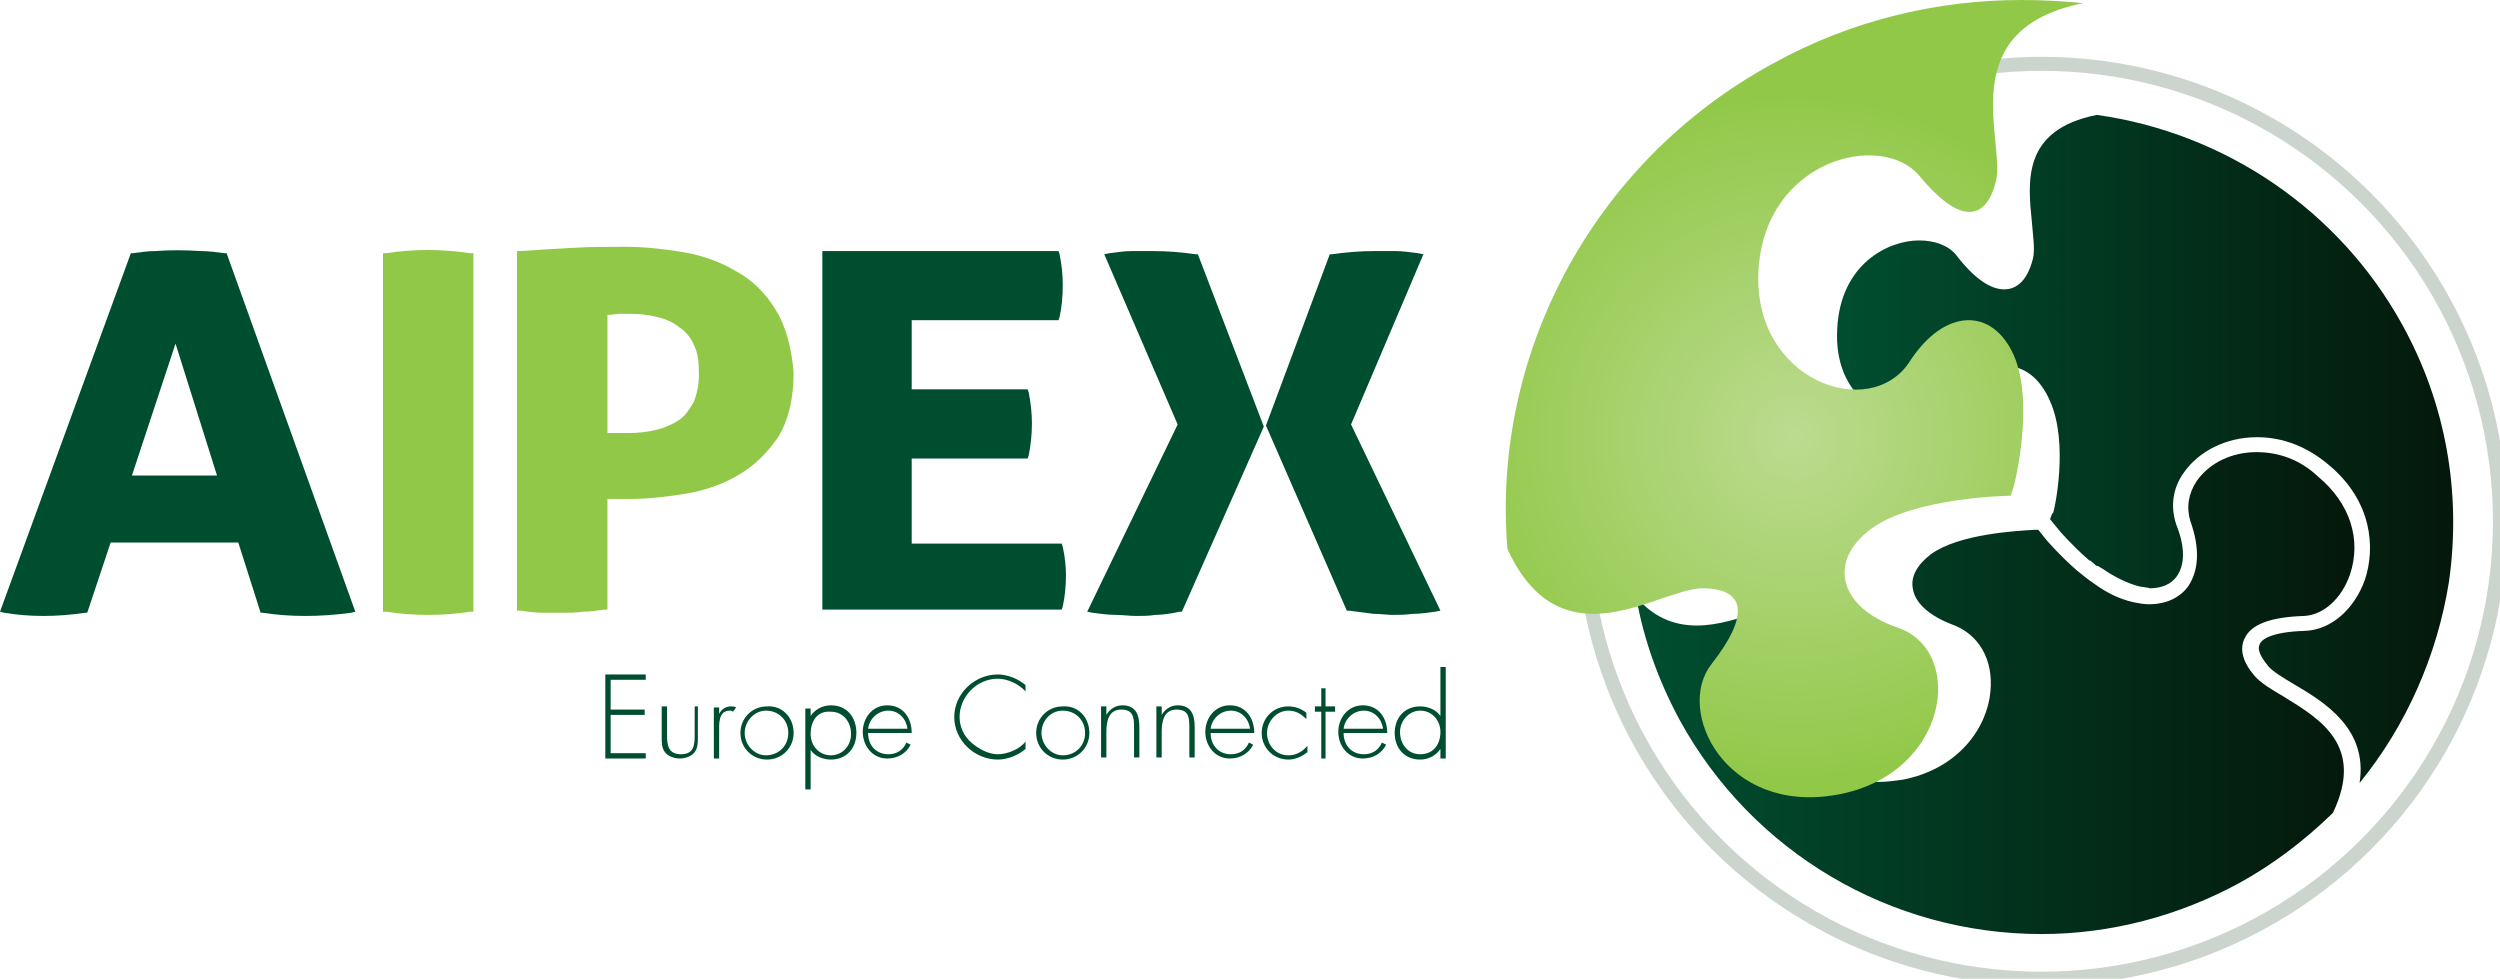<?xml version="1.0" encoding="UTF-8"?> <!-- Generator: Adobe Illustrator 21.0.0, SVG Export Plug-In . SVG Version: 6.00 Build 0) --> <svg xmlns="http://www.w3.org/2000/svg" xmlns:xlink="http://www.w3.org/1999/xlink" version="1.1" id="Layer_1" x="0px" y="0px" viewBox="0 0 235 92" style="enable-background:new 0 0 235 92;" xml:space="preserve"> <style type="text/css"> .st0{fill:#004E30;} .st1{fill:#91C848;} .st2{fill:none;stroke:#CBD5CD;stroke-width:1.321;stroke-miterlimit:10;} .st3{clip-path:url(#SVGID_2_);fill:url(#SVGID_3_);} .st4{clip-path:url(#SVGID_5_);fill:url(#SVGID_6_);} .st5{clip-path:url(#SVGID_8_);fill:url(#SVGID_9_);} </style> <polygon class="st0" points="57.4,63.9 57.4,66.7 60.6,66.7 60.6,67.2 57.4,67.2 57.4,70.8 60.7,70.8 60.7,71.3 56.9,71.3 56.9,63.4 60.7,63.4 60.7,63.9 "></polygon> <path class="st0" d="M65.6,66.4v2.9c0,0.5,0,1-0.3,1.4c-0.3,0.4-0.9,0.6-1.4,0.6c-0.5,0-1.1-0.2-1.4-0.6c-0.3-0.4-0.3-0.9-0.3-1.4 v-2.9h0.5v2.7c0,0.9,0.1,1.8,1.3,1.8c1.2,0,1.3-0.8,1.3-1.8v-2.7H65.6z"></path> <path class="st0" d="M67.6,67.1L67.6,67.1c0.2-0.4,0.6-0.7,1.1-0.7c0.2,0,0.3,0,0.5,0.1l-0.3,0.4c-0.1-0.1-0.2-0.1-0.3-0.1 c-1.1,0-1,1.3-1,2v2.5h-0.5v-4.8h0.5V67.1z"></path> <path class="st0" d="M74.6,68.9c0,1.4-1.1,2.5-2.5,2.5c-1.4,0-2.5-1.1-2.5-2.5c0-1.4,1.1-2.5,2.5-2.5C73.5,66.3,74.6,67.4,74.6,68.9 M70,68.9c0,1.1,0.9,2.1,2,2.1c1.2,0,2.1-0.9,2.1-2.1c0-1.2-0.9-2.1-2.1-2.1C70.9,66.8,70,67.8,70,68.9"></path> <path class="st0" d="M76.2,67.3L76.2,67.3c0.4-0.6,1.1-1,1.9-1c1.5,0,2.4,1.1,2.4,2.6c0,1.4-0.9,2.5-2.4,2.5c-0.7,0-1.5-0.3-1.9-0.9 h0v3.7h-0.5v-7.6h0.5V67.3z M76.2,69c0,1.1,0.8,2,1.9,2c1.1,0,1.9-0.9,1.9-2c0-1.1-0.7-2.1-1.9-2.1C76.8,66.8,76.2,67.8,76.2,69"></path> <path class="st0" d="M81.6,68.9c0,1.2,0.8,2,1.9,2c0.8,0,1.4-0.4,1.7-1.1l0.4,0.2c-0.4,0.8-1.2,1.3-2.2,1.3c-1.4,0-2.3-1.2-2.3-2.5 c0-1.3,0.9-2.5,2.3-2.5c1.5,0,2.3,1.2,2.3,2.6H81.6z M85.3,68.5c-0.1-0.9-0.8-1.7-1.8-1.7c-1,0-1.8,0.8-1.9,1.7H85.3z"></path> <path class="st0" d="M96.4,65c-0.6-0.7-1.7-1.2-2.6-1.2c-2,0-3.6,1.7-3.6,3.6c0,0.9,0.4,1.8,1.1,2.4c0.7,0.6,1.6,1.1,2.5,1.1 c0.9,0,2.1-0.5,2.6-1.2v0.7c-0.7,0.6-1.7,1-2.6,1c-2.2,0-4.1-1.8-4.1-4c0-2.2,1.9-4,4.1-4c0.9,0,1.9,0.4,2.6,1V65z"></path> <path class="st0" d="M102.4,68.9c0,1.4-1.1,2.5-2.5,2.5c-1.4,0-2.5-1.1-2.5-2.5c0-1.4,1.1-2.5,2.5-2.5 C101.3,66.3,102.4,67.4,102.4,68.9 M97.9,68.9c0,1.1,0.9,2.1,2,2.1c1.2,0,2.1-0.9,2.1-2.1c0-1.2-0.9-2.1-2.1-2.1 C98.7,66.8,97.9,67.8,97.9,68.9"></path> <path class="st0" d="M104,67.2L104,67.2c0.3-0.5,0.8-0.9,1.5-0.9c1.2,0,1.6,0.8,1.6,2v2.9h-0.5v-2.9c0-0.9-0.1-1.6-1.2-1.6 c-1.2,0-1.4,1.1-1.4,2.1v2.4h-0.5v-4.8h0.5V67.2z"></path> <path class="st0" d="M109.2,67.2L109.2,67.2c0.3-0.5,0.8-0.9,1.5-0.9c1.2,0,1.6,0.8,1.6,2v2.9h-0.5v-2.9c0-0.9-0.1-1.6-1.2-1.6 c-1.2,0-1.4,1.1-1.4,2.1v2.4h-0.5v-4.8h0.5V67.2z"></path> <path class="st0" d="M113.8,68.9c0,1.2,0.8,2,1.9,2c0.8,0,1.4-0.4,1.7-1.1l0.4,0.2c-0.4,0.8-1.2,1.3-2.2,1.3c-1.4,0-2.3-1.2-2.3-2.5 c0-1.3,0.9-2.5,2.3-2.5c1.5,0,2.3,1.2,2.3,2.6H113.8z M117.5,68.5c-0.1-0.9-0.8-1.7-1.8-1.7c-1,0-1.8,0.8-1.9,1.7H117.5z"></path> <path class="st0" d="M122.8,67.6c-0.5-0.5-1-0.8-1.7-0.8c-1.1,0-2,1-2,2.1c0,1.1,0.8,2.1,2,2.1c0.7,0,1.3-0.3,1.8-0.9v0.6 c-0.5,0.4-1.1,0.7-1.8,0.7c-1.4,0-2.5-1.1-2.5-2.5c0-1.4,1.1-2.5,2.5-2.5c0.6,0,1.2,0.2,1.7,0.6V67.6z"></path> <polygon class="st0" points="124.6,71.3 124.2,71.3 124.2,66.9 123.6,66.9 123.6,66.4 124.2,66.4 124.2,64.7 124.6,64.7 124.6,66.4 125.5,66.4 125.5,66.9 124.6,66.9 "></polygon> <path class="st0" d="M126.3,68.9c0,1.2,0.8,2,1.9,2c0.8,0,1.4-0.4,1.7-1.1l0.4,0.2c-0.4,0.8-1.2,1.3-2.2,1.3c-1.4,0-2.3-1.2-2.3-2.5 c0-1.3,0.9-2.5,2.3-2.5c1.5,0,2.3,1.2,2.3,2.6H126.3z M130,68.5c-0.1-0.9-0.8-1.7-1.8-1.7c-1,0-1.8,0.8-1.9,1.7H130z"></path> <path class="st0" d="M135.4,70.4L135.4,70.4c-0.4,0.6-1.1,1-1.9,1c-1.5,0-2.4-1.1-2.4-2.5c0-1.4,0.9-2.5,2.4-2.5 c0.7,0,1.5,0.3,1.9,0.9h0v-4.6h0.5v8.6h-0.5V70.4z M135.4,68.8c0-1.1-0.8-2-1.9-2c-1.1,0-1.9,1-1.9,2c0,1.1,0.7,2.1,1.9,2.1 C134.8,70.9,135.4,69.9,135.4,68.8"></path> <path class="st0" d="M21.3,23.8l-0.2,0c-0.8-0.1-1.5-0.2-2.2-0.2c-1.5-0.1-3-0.1-4.3,0c-0.7,0-1.4,0.1-2.1,0.2l-0.2,0L0,57.5 l0.4,0.1c2.4,0.4,4.9,0.4,7.6,0l0.2,0l2.2-6.6h12l2.1,6.6l0.2,0c1.3,0.2,2.6,0.3,4,0.3c1.4,0,2.8-0.1,4.3-0.3l0.4-0.1L21.3,23.8z M20.4,44.7h-8l4.1-12.4L20.4,44.7z"></path> <path class="st1" d="M44.2,23.8c-1.4-0.2-2.7-0.3-4-0.3c-1.3,0-2.6,0.1-3.9,0.3l-0.3,0v33.7l0.3,0c1.3,0.2,2.6,0.3,4,0.3 c1.3,0,2.6-0.1,3.9-0.3l0.3,0V23.8L44.2,23.8z"></path> <path class="st1" d="M72.9,29.1c-0.9-1.5-2.2-2.8-3.7-3.6c-1.5-0.9-3.2-1.5-5-1.8c-1.8-0.3-3.6-0.5-5.4-0.5c-1.7,0-3.4,0-5,0.1 c-1.8,0.1-3.4,0.2-4.9,0.3l-0.3,0v33.8l0.3,0c0.7,0.1,1.4,0.2,2.1,0.2c0.6,0,1.3,0,1.9,0c0.6,0,1.3,0,1.9-0.1c0.7,0,1.3-0.1,2-0.2 l0.3,0V46.9c0.2,0,0.5,0,0.8,0c0.4,0,0.8,0,1.3,0c1.7,0,3.5-0.2,5.3-0.5c1.8-0.3,3.5-0.9,5-1.8c1.5-0.9,2.7-2.1,3.7-3.6 c0.9-1.5,1.4-3.5,1.4-6C74.4,32.7,73.9,30.7,72.9,29.1 M65.7,35.2c0,1-0.2,1.9-0.5,2.6c-0.4,0.7-0.8,1.3-1.4,1.7 c-0.6,0.4-1.3,0.7-2.1,0.9c-0.8,0.2-1.7,0.3-2.5,0.3h-1.3c-0.3,0-0.5,0-0.8,0V29.6c0.5,0,0.9-0.1,1.1-0.1c0.3,0,0.7,0,1.1,0 c0.8,0,1.7,0.1,2.5,0.3c0.8,0.2,1.5,0.5,2.1,1c0.6,0.4,1.1,1,1.4,1.8C65.6,33.2,65.7,34.1,65.7,35.2"></path> <path class="st0" d="M99.9,51.4l-0.1-0.3H85.7v-8h10.9l0.1-0.3c0.2-1,0.3-2,0.3-3c0-0.9-0.1-1.9-0.3-2.9l-0.1-0.3H85.7v-6.5h13.8 l0.1-0.3c0.2-0.9,0.3-1.9,0.3-3c0-1-0.1-1.9-0.3-2.9l-0.1-0.3H77.3v33.7h22.5l0.1-0.3c0.2-0.9,0.3-1.9,0.3-3 C100.2,53.3,100.1,52.3,99.9,51.4"></path> <path class="st0" d="M112.6,23.9l-0.2,0c-1.4-0.2-2.7-0.3-4-0.3c-0.7,0-1.4,0-2,0c-0.7,0-1.3,0.1-2.1,0.2l-0.5,0.1l6.9,16l-8.5,17.6 l0.5,0.1c0.7,0.1,1.5,0.2,2.2,0.2c0.6,0,1.3,0.1,1.9,0.1c0.6,0,1.2,0,1.8-0.1c0.6,0,1.4-0.1,2.3-0.3l0.2,0l7.7-17.4L112.6,23.9z"></path> <path class="st0" d="M127,39.9l6.8-16l-0.5-0.1c-0.8-0.1-1.5-0.2-2.1-0.2c-0.7,0-1.4,0-2,0c-1.3,0-2.6,0.1-4,0.3l-0.2,0l-6,16.1 l7.6,17.4l0.2,0c0.8,0.1,1.6,0.2,2.3,0.3c0.7,0,1.3,0.1,1.8,0.1c0.6,0,1.2,0,1.9-0.1c0.7,0,1.4-0.1,2.1-0.2l0.5-0.1L127,39.9z"></path> <ellipse class="st2" cx="191.9" cy="49" rx="43.1" ry="43"></ellipse> <g> <defs> <path id="SVGID_1_" d="M191,20.9c0.1,1.3,0.3,2.5,0.1,3.4c-0.6,2.4-1.8,2.9-2.7,2.9c-1.3,0-2.8-1-4.5-3.2c-0.7-0.9-2-1.4-3.5-1.4 c-2.9,0-7.4,2.2-7.7,8.3c-0.2,3.4,1.1,5.5,2.3,6.6c1.3,1.4,3.1,2.2,4.8,2.2c1.5,0,2.8-0.7,3.5-1.8c1.5-2.3,3.3-3.5,5.2-3.5 c1.8,0,3.3,1.2,4.2,3.3c1.8,4,0.4,10.3,0.3,10.5l-0.1,0.1l-0.2,0.5l0.9,1.1c0,0,1.1,1.3,2.7,2.7c0.1,0.1,0.1,0.1,0.2,0.1 c0,0,0.1,0.1,0.1,0.1c0.2,0.1,0.3,0.3,0.5,0.4c0,0,0,0,0.1,0c0.2,0.1,0.3,0.2,0.5,0.3c1,0.7,2.2,1.3,3.3,1.6 c0.4,0.1,0.8,0.1,1.1,0.2c1.1,0,2-0.4,2.5-1.1c0.8-1.1,0.8-2.8,0-4.8c-0.6-1.7-0.4-3.5,0.7-5c1.4-2,4-3.3,6.8-3.3c0,0,0.1,0,0.1,0 c0,0,0,0,0,0c2.4,0,4.7,0.9,6.7,2.6c4.1,3.4,4.4,7.8,3.4,10.8c-1,2.8-3.2,4.7-5.6,4.8c-3.4,0.1-4.2,0.9-4.3,1.3 c-0.3,0.6,0.4,1.5,0.8,2c0.4,0.5,1.4,1.1,2.4,1.7c2.9,1.7,7,4.2,6.2,9.3c4.4-5.4,7.3-12,8.4-18.9c1.2-8.4-0.3-16.8-4.4-24.2 c-5.9-10.7-16.6-18-28.7-19.7C190.1,12.2,190.6,17,191,20.9"></path> </defs> <clipPath id="SVGID_2_"> <use xlink:href="#SVGID_1_" style="overflow:visible;"></use> </clipPath> <linearGradient id="SVGID_3_" gradientUnits="userSpaceOnUse" x1="-272.709" y1="5945.917" x2="-271.711" y2="5945.917" gradientTransform="matrix(58.068 0 0 -58.068 16008.223 345309.062)"> <stop offset="0" style="stop-color:#004E30"></stop> <stop offset="1" style="stop-color:#04180B"></stop> </linearGradient> <rect x="172.5" y="10.8" class="st3" width="58.9" height="62.8"></rect> </g> <g> <defs> <path id="SVGID_4_" d="M212.1,42.5c-2.3,0-4.4,1-5.6,2.7c-0.8,1.2-1,2.5-0.6,3.8c0.9,2.5,0.8,4.6-0.2,6.1 c-0.8,1.1-2.1,1.7-3.7,1.7c-0.5,0-1-0.1-1.5-0.2c-1.3-0.3-2.5-0.9-3.6-1.7c-0.6-0.4-1.2-0.9-1.7-1.3c-1.6-1.4-2.7-2.7-2.8-2.8 l-0.8-1c-0.1,0-0.2,0-0.3,0c-1.8,0.1-7.2,0.4-9.8,2.3c-1.3,1-1.9,2.1-1.7,3.2c0.2,1.4,1.6,2.6,3.7,3.4c2.5,0.9,3.9,3.3,3.6,6.3 c-0.3,3.4-3,7.3-8.3,8.3c-0.7,0.1-1.5,0.2-2.2,0.2c-4.5,0-7.4-2.7-8.7-5.1c-1.2-2.4-1.1-5,0.2-6.7c2.1-2.7,1.9-3.8,1.8-4.1 c-0.3-0.6-1.4-0.7-2-0.7c-0.7,0-1.7,0.4-2.8,0.7c-1.6,0.5-3.6,1.2-5.6,1.2c-2.3,0-4.2-0.9-5.7-2.7c0.7,4,2.1,7.9,4.1,11.6 c6.8,12.4,19.8,20.1,34,20.1c6.5,0,12.9-1.7,18.6-4.8c3.1-1.7,6-3.9,8.6-6.4c0.1-0.1,0.2-0.2,0.2-0.2c3-6.3-1.2-8.8-4.6-10.9 c-1.2-0.7-2.2-1.3-2.8-2c-1.1-1.3-1.4-2.5-0.9-3.5c0.6-1.3,2.4-2,5.6-2.1c1.8-0.1,3.5-1.6,4.3-3.9c1.1-3.3,0-6.7-3-9.2 C216.2,43.2,214.2,42.5,212.1,42.5C212.2,42.5,212.1,42.5,212.1,42.5"></path> </defs> <clipPath id="SVGID_5_"> <use xlink:href="#SVGID_4_" style="overflow:visible;"></use> </clipPath> <linearGradient id="SVGID_6_" gradientUnits="userSpaceOnUse" x1="-273.174" y1="5958.679" x2="-272.176" y2="5958.679" gradientTransform="matrix(67.651 0 0 -67.651 18634.516 403178.219)"> <stop offset="0" style="stop-color:#004E30"></stop> <stop offset="1" style="stop-color:#04180B"></stop> </linearGradient> <rect x="153.9" y="42.5" class="st4" width="68.5" height="45.3"></rect> </g> <g> <defs> <path id="SVGID_7_" d="M166.6,6c-17.2,9.4-26.4,27.7-24.9,45.6c3.6,7.9,9.4,6.4,13.8,4.9c1.8-0.6,3.4-1.2,4.5-1.2 c4.1,0,4.5,2.5,0.9,7.1c-3.5,4.4,1.3,14.2,11.8,12.3c10.5-1.9,12.1-13.5,5.7-15.7c-5.6-1.9-6.6-6.3-2.5-9.3 c4.1-3,13.1-3.1,13.1-3.1l0.3-0.9c0,0,2-7.7,0-12.3c-2-4.5-6.5-4.5-9.8,0.6c-3.7,5.7-14.8,1.8-14.2-8.6 c0.6-10.4,11.5-13.1,15.1-8.9c3.6,4.4,6.2,4.5,7.2,0.6c1-3.7-4.2-14.3,8.2-16.8c-1.9-0.2-3.8-0.3-5.8-0.3C182.1,0,174,1.9,166.6,6 "></path> </defs> <clipPath id="SVGID_8_"> <use xlink:href="#SVGID_7_" style="overflow:visible;"></use> </clipPath> <radialGradient id="SVGID_9_" cx="-270.196" cy="5876.502" r="1" gradientTransform="matrix(32.722 0 0 -32.673 9010.02 192042.703)" gradientUnits="userSpaceOnUse"> <stop offset="0" style="stop-color:#BCDB90"></stop> <stop offset="1" style="stop-color:#91C848"></stop> </radialGradient> <rect x="140.2" class="st5" width="55.6" height="76.6"></rect> </g> </svg> 